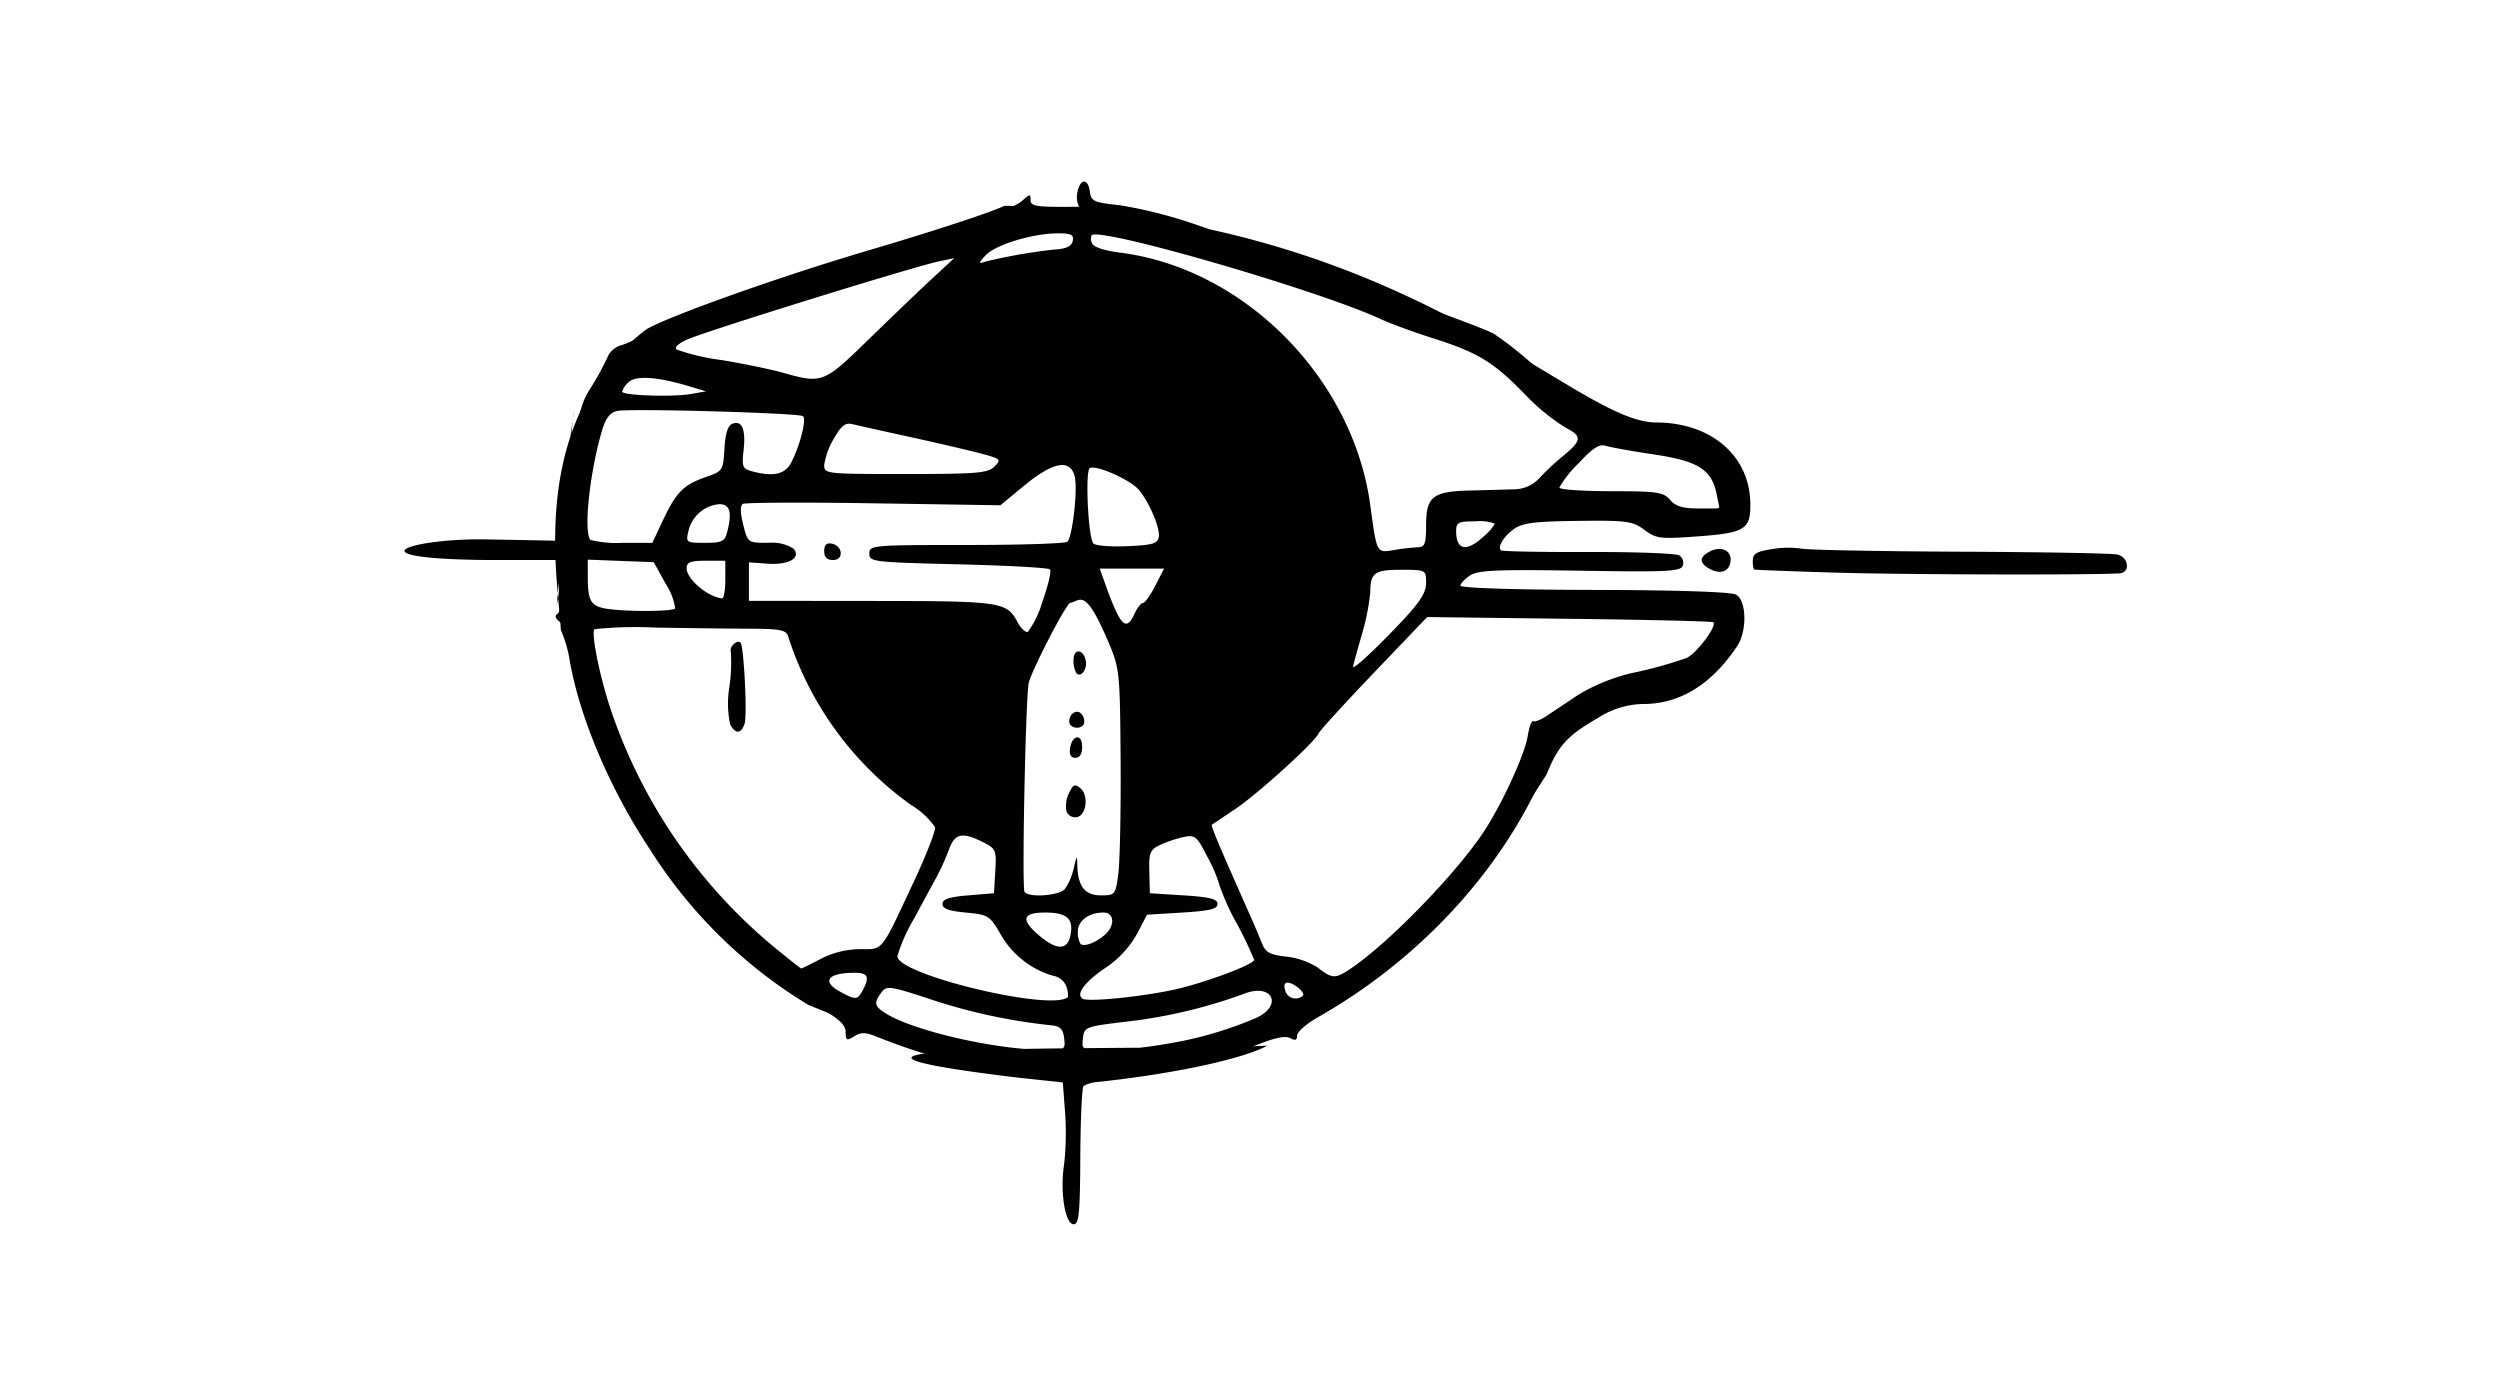 <svg id="Layer_1" data-name="Layer 1" xmlns="http://www.w3.org/2000/svg" width="300" height="168"><defs><style>.cls-1{fill:#010101}</style></defs><path d="M205.052 68.203c-1.172-.696-1.14-1.352.094-2.008 1.39-.75 2.702-.124 2.516 1.196-.18 1.25-1.29 1.586-2.61.811Zm15.352.516c-5.39-.156-9.86-.328-9.93-.384a2.723 2.723 0 0 1-.132-1.1c0-.79.484-1.07 2.312-1.344a11.651 11.651 0 0 1 3.484-.062c.64.164 9.18.328 18.968.374 9.79.04 18.322.196 18.962.336 1.39.312 1.602 2.188.258 2.266-3.384.21-25.844.156-33.922-.086Zm-98.47-38.11c1.664-.304 3.836-.608 4.822-.68 1.242-.094 1.858-.414 1.976-1.03.14-.734-.204-.906-1.804-.898-2.994.006-7.446 1.358-8.642 2.624-.828.868-.874 1.054-.218.828.468-.156 2.21-.538 3.866-.844ZM104.2 40.765c2.696-2.624 6.11-5.906 7.602-7.28l2.704-2.508-1.744.366c-3 .618-27.342 8.164-30.202 9.36-1.062.446-1.656.968-1.398 1.226a25.248 25.248 0 0 0 5.358 1.266c2.696.446 6.064 1.14 7.486 1.548 4.664 1.312 4.85 1.234 10.194-3.978ZM82.912 47.28l1.804-.32-2.11-.632c-3.734-1.127-6.35-1.29-7.186-.455a2.672 2.672 0 0 0-.766 1.119c.008.468 6.008.678 8.258.288Zm46.406-24.352c.366-1.554 1.274-1.5 1.468.086.148 1.142.47 1.282 3.618 1.618a55.751 55.751 0 0 1 9.382 2.414c3.266 1.124 8.258 2.836 11.094 3.804 8.882.82-27.726.734-25.562-7.922Zm-9.992 33.064c.844-.844.772-.922-1.384-1.508-1.25-.344-5.054-1.236-8.46-1.984a695.741 695.741 0 0 1-7.242-1.61c-.812-.196-1.312.218-2.196 1.78a8.87 8.87 0 0 0-1.14 3.126c0 1.07.164 1.086 9.766 1.086 8.57 0 9.874-.11 10.656-.89Zm86.68 3.342c-.594-2.984-2.188-4-7.5-4.796-2.626-.39-5.236-.86-5.798-1.038-.788-.252-1.578.256-3.304 2.116a13.057 13.057 0 0 0-2.282 2.89c0 .242 2.79.438 6.196.438 5.562 0 6.288.11 7.086 1.032.656.772 1.516 1.038 3.406 1.038h2.532ZM87.224 63.977c.664-2.454.398-3.476-.906-3.476a4.172 4.172 0 0 0-3.704 3.218c-.328 1.39-.28 1.422 1.984 1.422 1.97 0 2.368-.18 2.626-1.164Zm-7.626-1.634c1.572-3.312 2.446-4.178 5.15-5.116 1.976-.68 2.03-.766 2.186-3.384.11-1.842.408-2.78.954-2.992 1.156-.444 1.626.656 1.344 3.172-.226 1.97-.126 2.226.968 2.524 2.626.702 4.008.39 4.766-1.078 1.054-2.054 1.852-5.242 1.382-5.532-.632-.39-20.984-.952-22.32-.616-.874.218-1.374.906-1.836 2.514-1.468 5.094-2.186 12.094-1.32 12.962a13.167 13.167 0 0 0 3.876.344h3.53Zm98.422 2.048a6.226 6.226 0 0 0 1.368-1.548 5.052 5.052 0 0 0-2.32-.28c-2.094 0-2.328.116-2.328 1.202 0 2.266 1.25 2.508 3.28.626Zm-38.968.07c.204-1.046-1.148-4.234-2.422-5.712-1.054-1.218-5.14-3.006-5.86-2.57-.554.352-.21 8.008.408 9.008.178.282 1.952.446 4.006.36 3.086-.126 3.72-.304 3.868-1.086Zm31.18 1.204c.734-.008.898-.478.898-2.556 0-3.53.758-4.14 5.328-4.25 2.04-.046 4.462-.116 5.39-.148a4.115 4.115 0 0 0 2.914-1.376 27.834 27.834 0 0 1 2.438-2.312c2.688-2.18 2.758-2.624.61-3.742a25.226 25.226 0 0 1-4.812-3.952c-3.728-3.844-5.618-5.008-10.86-6.68-2.398-.758-5.29-1.814-6.422-2.344-7.398-3.446-33.71-11.078-34.718-10.078a1.164 1.164 0 0 0 .046.968c.172.446 1.446.876 3.29 1.11 14.922 1.852 28.008 15.016 30.094 30.288.82 5.938.718 5.766 2.976 5.392a24.34 24.34 0 0 1 2.828-.32ZM87.036 69.57v-2.282h-2.32c-1.868 0-2.32.18-2.32.898 0 1.306 2.508 3.438 4.25 3.618.218.024.39-.984.39-2.234ZM81.028 73a7.423 7.423 0 0 0-1.164-2.97l-1.414-2.57-3.96-.148-3.962-.156.008 2.218c.008 2.68.376 3.328 2.056 3.64 2.21.406 8.178.4 8.436-.014Zm-14.218-.47a7.597 7.597 0 0 0 .188-2.968l-.188-2.36h-8.39c-16.954-.18-8.758-2.632-.016-2.476l8.258.156.406-3.094c.218-1.704.726-5.18 1.124-7.726.4-2.548.68-4.672.626-4.728Zm69.336 1.118c.32-.704.774-1.29 1.008-1.29s.898-.922 1.476-2.062l1.054-2.062h-7.718l.696 1.936c1.788 4.994 2.476 5.68 3.484 3.478Zm-37.242-7.516c0-.734.274-1.016.898-.898 1.344.258 1.492 1.968.172 1.968-.742 0-1.07-.329-1.07-1.07Zm26.194 6.032c.688-1.922 1.086-3.65.9-3.836-.196-.196-5.15-.47-11.016-.61-10.234-.25-10.664-.298-10.664-1.29 0-1 .344-1.03 11.696-1.03 6.428 0 11.866-.172 12.078-.392.592-.586 1.226-6.054.898-7.702-.462-2.274-2.532-1.954-6.048.938l-2.898 2.39-15.202-.234c-8.36-.134-15.422-.094-15.704.07-.32.202-.304 1.086.046 2.492.556 2.18.556 2.18 3.008 2.18a4.841 4.841 0 0 1 3.04.702c.93 1.118-.586 1.986-3.14 1.798l-2.22-.156V72.1l14.704.016c15.632.008 16.218.094 17.53 2.54.392.734.946 1.264 1.236 1.172a11.552 11.552 0 0 0 1.756-3.664Zm42.806 2.734c2.5-2.634 3.226-3.75 3.226-4.954 0-1.554-.008-1.562-2.968-1.57-3.228 0-3.72.352-3.728 2.704a27.926 27.926 0 0 1-1.038 5.156c-.57 1.984-1.032 3.68-1.032 3.772 0 .392 2.548-1.952 5.54-5.108Zm-38.726 5.898a2.958 2.958 0 0 1-.352-1.602c0-1.422 1.188-1.344 1.468.102.196 1.016-.57 2.046-1.116 1.5Zm-.868 5.782c0-1.056 1.07-1.578 1.57-.766a1.242 1.242 0 0 1 .172 1.102c-.438.702-1.742.452-1.742-.336Zm.094 3.234c.242-1.648 1.452-1.828 1.452-.212 0 .868-.28 1.336-.812 1.336-.53 0-.75-.374-.64-1.124Zm-.422 7.578a3.384 3.384 0 0 1 .274-2.156c.5-1.102.726-1.204 1.382-.656 1.04.858.742 3.264-.43 3.484a1.144 1.144 0 0 1-1.226-.672Zm-.188 9.28a7.31 7.31 0 0 0 1.048-2.452c.39-1.656.398-1.656.444-.218.094 2.42.93 3.444 2.844 3.444 1.68 0 1.734-.062 2.07-2.616.188-1.438.314-7.54.274-13.564-.078-10.68-.118-11.038-1.476-14.25-2.814-6.586-3.298-4.936-4.578-4.656-.438 0-4.486 7.798-4.962 9.548-.374 1.39-.852 24.562-.516 25.108.462.742 4.172.478 4.852-.344Zm4.774 5.516c1.266-1.086 1.172-2.68-.164-2.68-1.726 0-3.062.986-3.062 2.258a2.832 2.832 0 0 0 .312 1.492c.406.408 1.788-.1 2.914-1.07Zm-4.11.032c.384-1.984-.43-2.712-3.046-2.712-2.75 0-2.962.868-.672 2.79 2.094 1.766 3.374 1.734 3.718-.078ZM87.622 86.937a12.05 12.05 0 0 1-.094-4.516 20.569 20.569 0 0 0 .172-4.202c-.218-.594.758-1.508 1.164-1.102.398.398.82 8.672.492 9.704-.406 1.258-1.1 1.303-1.734.116Zm10.876 28.126a10.482 10.482 0 0 1 4.694-1.164c2.852-.008 2.438.516 6.524-8.228 1.454-3.1 2.57-5.984 2.492-6.414a9.514 9.514 0 0 0-2.906-2.678 39.712 39.712 0 0 1-14.726-20.22c-.234-.758-.954-.898-4.556-.914-2.35-.008-7.444-.07-11.32-.132a47.774 47.774 0 0 0-7.358.188c-.414.42.514 5.186 1.812 9.242a63.334 63.334 0 0 0 19.53 28.734c1.83 1.508 3.392 2.742 3.462 2.742.078 0 1.14-.524 2.352-1.156Zm63.452 1.258c4.75-3.134 13.414-12.126 16.5-17.134 2.164-3.5 4.54-8.796 4.868-10.82.18-1.132.484-1.952.68-1.836.202.126.944-.172 1.656-.657.718-.475 2.406-1.61 3.766-2.515a22.455 22.455 0 0 1 7.062-2.734 51.173 51.173 0 0 0 5.898-1.664c1.212-.554 3.68-3.828 3.218-4.29-.116-.116-7.89-.304-17.272-.414l-17.07-.21-6.384 6.68c-3.508 3.672-6.5 6.944-6.64 7.28-.446 1.056-7.376 7.336-10.062 9.117-1.414.947-2.642 1.767-2.728 1.829-.164.126.556 1.843 4.478 10.688.538 1.202 1.21 2.796 1.508 3.538.436 1.117.944 1.392 2.952 1.617a8.843 8.843 0 0 1 3.782 1.337c1.694 1.312 2.054 1.336 3.788.188Zm-5.608 3.164c.186-.188-.142-.672-.728-1.086-1.194-.836-1.788-.556-1.328.632a1.29 1.29 0 0 0 2.056.454Zm-52.814-.656c.86-1.602.634-2.094-.968-2.094-3.242 0-4.024 1.03-1.718 2.28 1.85 1.008 2.054.992 2.686-.186Zm38.196-.266c3.796-.97 8.774-2.884 8.774-3.384a43.369 43.369 0 0 0-2.064-4.32 28.55 28.55 0 0 1-2.07-4.554 16.791 16.791 0 0 0-1.414-3.36c-1.312-2.594-1.53-2.78-2.89-2.508a14.618 14.618 0 0 0-2.844.954c-1.218.586-1.352.922-1.296 3.226l.062 2.57 4.062.258c3.156.204 4.062.43 4.062 1.032s-.928.828-4.234 1.03l-4.226.258-1.218 2.32a11.796 11.796 0 0 1-3.758 4.048c-2.508 1.688-3.602 3.163-2.758 3.71.702.462 8.194-.358 11.812-1.28Zm-13.562 1.07a3.5 3.5 0 0 0-.172-1.196 2.094 2.094 0 0 0-1.656-1.352 10.655 10.655 0 0 1-6.274-5c-1.298-2.218-1.476-2.328-4.164-2.578-2.032-.186-2.804-.468-2.804-1.03 0-.57.804-.844 3.092-1.032l3.094-.258.156-2.656c.15-2.538.08-2.696-1.5-3.484-2.46-1.226-3.35-1.046-4.038.852a29.026 29.026 0 0 1-1.446 3.226c-.46.852-1.718 3.172-2.788 5.156a20.16 20.16 0 0 0-1.978 4.462c-.03 2.226 18.672 6.694 20.478 4.89Zm11.758 5.64a45.881 45.881 0 0 0 10.702-3.07c3.414-1.484 2.102-4.32-1.366-2.938a60.957 60.957 0 0 1-13.978 3.32c-5.062.602-5.164.642-5.328 2.024-.156 1.392-.124 1.406 2.836 1.406a50.279 50.279 0 0 0 7.134-.742Zm-12.22-.672c-.124-1.086-.468-1.452-1.452-1.554a68.443 68.443 0 0 1-14.422-3.078c-5.094-1.68-5.43-1.726-6.064-.86-.92 1.258-.85 1.61.494 2.476 3.148 2.024 12.71 4.274 18.608 4.384 2.978.046 3 .038 2.836-1.368Zm24.376.884c-3.04 1.624-11.228 3.374-20.282 4.344a4.078 4.078 0 0 0-1.766.492c-.194.186-.366 4-.39 8.468-.032 6.79-.164 8.126-.796 8.126-1.032 0-1.658-3.876-1.15-7.196a34.739 34.739 0 0 0 .118-6.218l-.274-3.61-5.414-.578c-36.352-4.392 15.11-3.196 29.954-3.828Zm-55.11-4.914a58.035 58.035 0 0 1-18.906-18.54c-4.75-7.14-8.352-15.53-9.64-22.446a15.663 15.663 0 0 0-1.118-3.992c-.304-6.03-4.094-24.914 10.086-35.944 1.688-1.29 15.938-6.392 26.672-9.556 7.788-2.288 15.25-4.742 16.454-5.398 48.038.89 68.194 25.946 78.17 26 6.578 0 11.22 3.922 11.352 9.594.07 3.226-.57 3.648-6.218 4.07-4.618.344-5.048.29-6.5-.78-1.422-1.048-2.078-1.142-7.984-1.072-5.196.064-6.664.25-7.65.97-1.242.906-2 2.132-1.57 2.562.134.132 4.836.218 10.462.204 5.624-.024 10.546.164 10.944.406a1.083 1.083 0 0 1 .414 1.242c-.264.688-1.882.766-12.328.594-9.936-.156-12.226-.064-13.186.562-.642.422-1.164.976-1.164 1.234 0 .282 6.586.492 16.038.508 9.93.024 16.414.234 17.024.562 1.274.68 1.36 4.36.14 6.188-3.016 4.516-6.734 6.852-11.016 6.938a10.263 10.263 0 0 0-5.686 1.68c-3.65 2.086-4.822 3.366-6.15 6.758-9.476 14.562-30.678 51.686-88.64 27.656Z" class="cls-1"/><path d="M187.256 67.367a4.159 4.159 0 0 1 1.804 0c.5.126.094.234-.906.234-.992 0-1.398-.108-.898-.234Zm18.156.304a.962.962 0 0 1 1.272-1.272c.822.508.688 1.836-.178 1.836a1.4 1.4 0 0 1-1.094-.564Zm-7.712.072c-2.382-.408-1.438-1.164 1.032-.822.852.118 1.734.228 1.968.244.228.022.274.272.094.554-.172.282-.476.484-.672.446-.194-.04-1.288-.236-2.422-.422Zm23.234.608c-8.89-.132-11.35-.554-9.592-1.64.406-.25 5.164-.368 10.57-.266 5.414.11 14.718.22 20.686.242 10.118.048 12.938.376 11.922 1.392-.414.414-16.03.538-33.586.272Zm-69.172-25.43a1.427 1.427 0 0 0-1.1-.484c-.656 0-.688.148-.172.774.664.796 1.788.546 1.272-.29Zm2.344 3.158c0-.61-1.008-1.258-1.374-.892-.368.376.282 1.384.89 1.384a.489.489 0 0 0 .484-.492Zm3.368 5.17c-.188-.592-.672-1.07-1.078-1.07-.968 0-.938.478.118 1.642 1.022 1.132 1.42.898.96-.572Zm-18.86 3.822c-.352-.438-.758-.688-.882-.556-.36.36.366 1.336.992 1.336.344 0 .304-.296-.11-.78Zm20.126.398c-.008-1.204-.868-2.516-1.336-2.048-.212.204-.062.946.312 1.658.82 1.522 1.04 1.608 1.024.39Zm-39.008.86c.75-.594 1.25-1.258 1.116-1.478a11.716 11.716 0 0 0-3.484-1.062c-1.78-.368-6.124-1.32-9.648-2.118-3.524-.796-6.602-1.328-6.844-1.178a9.173 9.173 0 0 0-1.46 2.28c-1.04 2.04-1.298 3.664-.68 4.282.188.188 4.688.344 9.992.344 8.984 0 9.734-.07 11.008-1.07ZM87.974 70.133c.218-2.696-.554-3.446-3.578-3.446-2.328 0-2.516.094-2.516 1.274 0 1.93 3.14 4.524 5.156 4.242.5-.07.828-.804.938-2.07Zm37.788 1.96c.962-2.718 1.204-4 .798-4.258a96.172 96.172 0 0 0-11.148-.632c-6.672-.164-10.524-.446-10.446-.774.086-.328 4.304-.514 11.352-.514 7.93 0 11.546-.188 12.328-.634.898-.524 1.218-.5 1.734.126.656.788 6.75 1.108 8.462.452 1.1-.422 1.03-2.406-.164-4.742a10.364 10.364 0 0 0-9.54-5.782c-2.976 0-4.218.5-6.976 2.806l-2.266 1.89-17.07-.116c-18.462-.118-18.766-.08-20.172 2.632-1.384 2.68-1.102 3.11 2.078 3.11 2.038 0 2.938-.22 3.148-.758.25-.672.376-.672 1.048 0a5.12 5.12 0 0 0 3.046.758c1.258 0 2.288.234 2.288.514 0 .282-1.022.516-2.264.516-2.704 0-3.314.634-3.228 3.352l.072 2.062 15.218.266c8.374.14 15.618.454 16.102.688a6.068 6.068 0 0 1 1.812 2.414c.796 1.718 1.016 1.882 1.672 1.25a19.72 19.72 0 0 0 2.116-4.626Zm-6.226 11.844c0-.742-.218-1.18-.516-1a1.748 1.748 0 0 0-.514 1.32c0 .556.234 1 .514 1 .29 0 .516-.592.516-1.32Zm-.094 12.806a1.598 1.598 0 0 0-1.328-1.072c-1.266-.178-1.5.392-.538 1.352.93.922 2.062.75 1.866-.28Zm9.072-.43a5.065 5.065 0 0 0 .32-1.164c.008-.462 1.008 1.094 1.014 1.594.008.21-.366.381-.82.381-.546 0-.718-.281-.514-.811Zm-.658 12.726c-.842-.532-.328-1.594.774-1.594a4.93 4.93 0 0 1 1.844.57c.86.462.93.664.36 1.024a2.774 2.774 0 0 1-2.978 0Zm3.892 4.118c1.796-1.094 2.648-2.922 1.78-3.798-.406-.398-.312-.836.336-1.546.806-.892.898-2.414.898-14.742V79.329l-1.42-3.314c-1.61-3.766-1.572-4.608.092-1.796l1.118 1.906 1.774-1.718c1.788-1.736 3.992-5.524 3.586-6.18-.314-.508-6.008-1.04-7.36-.688-1.016.266-1.102.524-.796 2.422.32 2.024.288 2.085-.564 1.234-1.43-1.43-2.218-1.078-4.094 1.851-3.968 6.21-4.07 6.633-4.514 19.697-.454 13.46-.336 14.96 1.258 15.492l1.116.374-1.164.226c-1.71.336-1.438 1.867.664 3.72a5.825 5.825 0 0 0 7.29.602Zm-43.914-60.36a.59.59 0 0 1 .226-.805c.288-.18.524.03.524.477 0 .905-.314 1.038-.75.328Zm80.718 22.405a6.062 6.062 0 0 1 1.468-1.288c.142 0-.288.578-.952 1.288a6.195 6.195 0 0 1-1.47 1.29c-.14 0 .29-.585.954-1.29Zm-26.828 33.274c0-.282.696-.516 1.546-.516.852 0 1.548.234 1.548.516 0 .28-.696.516-1.548.516-.85 0-1.546-.235-1.546-.515Zm-33.508 1.78a1.72 1.72 0 0 1 .406-1.03 21.485 21.485 0 0 0 1.602-3.438c1.282-3.242 2.61-4.852 2.61-3.164 0 .845-.892 2.46-3.97 7.226-.336.525-.624.705-.648.407Zm41.078.97a1.367 1.367 0 0 1-.344-.876c0-.32.234-.287.61.078.336.336.484.728.344.876a.443.443 0 0 1-.61-.077Zm-10.258 8.296c4.43-.906 10.696-2.976 11.782-3.881 1.124-.93 5.696-.267 7.53 1.093 1.532 1.132 1.65 1.148 3.188.312 2.234-1.204 8.922-7.204 12.11-10.86a53.295 53.295 0 0 0 8.844-13.882c2.218-4.704 2.788-5.484 5.438-7.446a27.915 27.915 0 0 1 11.578-4.468 8.241 8.241 0 0 0 6.03-4.148c.478-.994.742-1.922.602-2.064-.148-.148-7.532-.28-16.414-.304-9.476-.032-16.61-.258-17.274-.562-.93-.422-1.116-.93-1.094-2.922l.032-2.414-2.32-.29c-2.406-.296-2.032-.836.774-1.108 1.5-.142 1.554-.244 1.702-3.072.086-1.734.454-3.172.884-3.53.444-.368 2.882-.648 6.148-.704 5.382-.094 5.43-.102 7.054-1.766 1.688-1.726 2.86-1.898 1.32-.194-1.75 1.93-1.156 2.148 5.642 2.148 5.71 0 6.656.124 7.804 1.04 1.914 1.5 6.336 1.242 6.336-.376a7.533 7.533 0 0 0-3.298-5.156c-1.414-.734-8.82-1.798-12.054-1.734-.64.014-1.156-.196-1.156-.478 0-.272-.954-1.1-2.11-1.836a46.542 46.542 0 0 1-5.46-4.522 32.591 32.591 0 0 0-5.094-4.094c-3.046-1.578-31.054-11.352-37.898-13.22-4.884-1.336-12.648-1.836-16.47-1.062-3.264.672-5.976 2.142-6.812 3.704-.516.96-.452 1.022.648.688a39.74 39.74 0 0 1 20.306-1.118c14.358 3.438 25.39 16.288 26.874 31.312.298 2.984.548 3.742 1.32 3.946 1.156.304 1.282 1.164.172 1.164-.89 0-1.788 1.992-1.788 3.96a32.468 32.468 0 0 1-1.242 5.508c-.688 2.314-1.376 4.783-1.532 5.492-.492 2.188-8.438 10.688-13.078 13.978a46.423 46.423 0 0 1-4.586 3.046c-.164 0-1.578.376-3.14.828l-2.844.828.188 3.766c.178 3.554.092 3.93-1.618 6.758a9.83 9.83 0 0 1-4.258 4.242c-2.218 1.14-2.656 1.196-4.82.648-3.376-.852-4.734-1.898-6.508-5.03-1.508-2.672-1.618-2.75-3.82-2.75-1.25 0-2.274-.236-2.274-.516 0-.282 1.134-.516 2.524-.516 2.836 0 3-.204 2.906-3.626-.086-2.968-.29-3.264-2.82-4.1-1.898-.626-2.196-.602-3.212.288-1.008.884-1.086.898-.788.086.538-1.476-.062-2.25-3.5-4.467a37.276 37.276 0 0 1-12.97-16.204c-1.968-5.14-1.976-5.148-5.336-4.858-3.108.264-9.422-.564-9.038-1.188.132-.212-.57-1.734-1.562-3.376a20.552 20.552 0 0 1-1.806-3.414c0-.226-.796-.414-1.772-.414a3.233 3.233 0 0 1-2.094-.516c-.188-.304.382-.522 1.39-.522 2.234-.008 2.718-.392 3.476-2.704a9.28 9.28 0 0 1 10.586-5.96c3.852.82 4.556.414 5.93-3.47.688-1.968 1.008-3.594.742-3.85A8.974 8.974 0 0 0 93.74 49a11.559 11.559 0 0 1-4.642-1.322 7.463 7.463 0 0 0-2.686-1.108c-1.024-.008-2.212-1.852-1.484-2.298.546-.336 6.514.476 9.592 1.306 4.29 1.156 4.766 1.156 5.758-.064a44.59 44.59 0 0 1 7.142-7.366c4.96-4.119 8.656-7.594 8.374-7.884-.296-.296-4.984 1.015-17.406 4.86-12.742 3.938-15.79 4.992-17.32 6l-1.39.906 1.484 1.218a5.556 5.556 0 0 0 2.234 1.236c.492.016.578.194.242.522-.328.328-1.618.328-3.718-.014-2-.322-3.564-.336-4.118-.04-2.492 1.344-5.788 11.398-5.788 17.672 0 2.156.17 2.61 1.14 2.968l1.14.422-1.202.65c-1.118.592-1.188.866-.876 3.522a10.502 10.502 0 0 0 .868 3.516c.358.43.35.742-.032.976-.688.422-.344 2.634 1.336 8.672a60.984 60.984 0 0 0 7.954 17.142c3.062 4.538 9.78 11.78 13.406 14.436l2.39 1.758 2.546-1.304a7.438 7.438 0 0 1 4.758-1.07c1.508.156 2.454-.008 2.962-.516.656-.656.75-.578.75.594 0 1.102.422 1.524 2.266 2.312a67.957 67.957 0 0 0 11.406 3.274c4.188.57 14.508.312 18.21-.454Zm.79 6.197c5.242-.899 13.202-3.627 13.602-4.665a1.35 1.35 0 0 1 1.21-.712c1.446 0 2.562-.562 2.562-1.28 0-1-2.788-1.992-3.938-1.398a22.155 22.155 0 0 1-3.28 1.1 780.646 780.646 0 0 0-6.712 1.82c-11.21 3.08-20.96 2.688-32.226-1.296-3.64-1.288-4.82-1.508-5.546-1.062-.766.484-.922.406-.922-.478 0-1.374-1.086-1.742-3.478-1.178-2.414.57-2.484 1.594-.194 2.922 1.398.82 1.922.906 2.702.414.828-.516.97-.454.97.452 0 1.086 1.71 2.024 7.07 3.876 6.438 2.227 19.718 2.93 28.18 1.485Zm-18.478 3.123a73.51 73.51 0 0 1-16.14-4.436c-1.344-.548-1.89-.556-2.702-.048-.908.562-1.024.5-1.032-.53-.016-.9-.836-1.626-3.602-3.18a63.914 63.914 0 0 1-13.218-10.626c-7.524-8.303-13.562-19.89-15.634-30-.6-2.922-1.312-5.008-1.836-5.39-.538-.398-.648-.741-.296-.962.782-.484.696-6.312-.102-6.812-.352-.217-4.234-.352-8.624-.288-13.43.008-8.524-1.414.054-1.094 9.946.382 8.828 1.132 9.726-6.524.314-2.696.79-5.836 1.048-6.968 1.39-6.11 1.28-3.54 4.102-9.515a2.78 2.78 0 0 1 1.64-1.095 15.248 15.248 0 0 0 3.36-1.718c2.062-1.368 20.71-7.75 31.132-10.656 7.078-1.978 12.344-3.908 13.508-4.962.86-.782.938-.782.938-.016 0 .712.702.828 4.772.798a50.77 50.77 0 0 1 7.868.538c3.952.742 39.476 12.89 42.93 14.68a42.074 42.074 0 0 1 5.734 4.672 49.813 49.813 0 0 0 5.11 4.36c1.64.882 5.242 1.694 9.32 2.108 5.828.594 9.406 3.594 10.172 8.548.522 3.344-.274 3.93-5.742 4.202-4.18.204-4.736.126-5.594-.828-.876-.968-1.548-1.053-8.226-1.046-4 0-7.618.218-8.032.484a1.137 1.137 0 0 1-1.376-.038 7.367 7.367 0 0 0-3.374-.352l-2.75.156.062 1.952c.078 2.5.336 2.713 2.298 1.9 1.038-.43 1.726-.486 1.944-.15a4.901 4.901 0 0 0 1.376 1.094c.93.532.874.586-.626.602-2.812.024-5.624 1.939-4.508 3.054.172.172 7.664.392 16.656.478 14.078.132 16.422.272 16.954.968 1.468 1.906-1.062 6.968-4.804 9.602a11.706 11.706 0 0 1-5.844 1.938c-3.93.492-8.024 2.382-10.188 4.71a26.02 26.02 0 0 0-2.874 5.063c-5.266 11.54-14.93 21.836-26.822 28.578-1.35.766-2.452 1.742-2.452 2.164 0 .564-.226.65-.82.322-.564-.314-1.82-.064-3.876.764a63.775 63.775 0 0 1-15.406 3.774c-5.43.626-7.64.578-14.204-.274Zm6.83 15.102c-.314-2.11.07-3.374.71-2.366.578.914.578 4.046 0 4.046-.258 0-.57-.757-.71-1.68Z" class="cls-1"/><path d="M205.7 67.203a.516.516 0 1 1 .516.516.516.516 0 0 1-.516-.516Zm39.47.516c-.204-.328 1.28-.516 4.092-.516 2.602 0 4.416.212 4.416.516s-1.712.516-4.094.516c-2.258 0-4.242-.234-4.414-.516Zm-33.274.086a.757.757 0 0 1-.524-.64c0-.532 22.204-.642 28.75-.142 2.336.172 4.126.508 3.984.742-.242.392-31.046.43-32.21.04ZM111.06 104.71c.196-.508.484-.79.64-.632.156.156 0 .578-.352.922-.506.506-.57.451-.288-.29Zm24.734-66.406a6.207 6.207 0 0 1 2.094-1.266c2.242-.938 2.296-1.718.094-1.398-2.04.296-4 1.508-4 2.468 0 .828 1.336.97 1.812.196Zm-20.898 2.586c0-.282-.352-.517-.774-.517s-.774.235-.774.517c0 .28.352.516.774.516s.774-.236.774-.516Zm27.344 1.03a.532.532 0 0 0-.548-.514c-.296 0-.398.234-.226.514.172.282.422.516.548.516.124 0 .226-.234.226-.516Zm-10.32-.116c0-.234-.446-.196-.992.102-1.344.718-1.33.718-2.946-.774-.774-.718-1.734-1.188-2.134-1.032a4.72 4.72 0 0 1-1.374.274c-.422 0-.578.454-.422 1.258.21 1.094.398 1.196 1.492.782a2.822 2.822 0 0 1 2.398.108c.626.328 1.492.766 1.914.984.742.376 2.064-.71 2.064-1.702Zm-24.766 1.922c.53-.634.492-.774-.188-.774a.819.819 0 0 0-.844.774c0 .43.094.774.196.774a2.623 2.623 0 0 0 .836-.774Zm33.242 2.008c1.032-.4 1.07-2.266.038-2.266-.428 0-.772.218-.772.476a4.739 4.739 0 0 1-.314 1.29c-.342.89-.178.976 1.048.5Zm4.946.828c.436-.828.382-1.11-.274-1.36a1.22 1.22 0 0 0-1.626 1.586c.43 1.11 1.236 1.016 1.9-.226Zm-17.032 3.016c0-.244-.352-.43-.774-.43-.43 0-.774.186-.774.43 0 .234.344.428.774.428.422 0 .774-.194.774-.428Zm-2.796-.142c.85-.852.968-1.836.218-1.836a.516.516 0 0 0-.516.516c0 .282-.696.516-1.546.516-1.486 0-1.946.46-1.204 1.202.594.594 2.274.376 3.048-.398Zm21.272.258c.134-.39-.062-.578-.452-.452a1.622 1.622 0 0 0-.9.906c-.132.382.064.578.446.444a1.566 1.566 0 0 0 .906-.898Zm-2.844.266c.196-.898-2.702-1.484-3.608-.734-.742.616-.672.726.664 1.022 1.874.416 2.812.322 2.944-.288Zm-8.148-.296c.476-.93 1.204-1.548 1.812-1.548 1.266 0 1.344-.946.118-1.406a3.924 3.924 0 0 1-1.468-1.094c-.86-1.148-1.892-.274-1.204 1.016.718 1.344-.07 2.32-2.266 2.812l-1.64.368 1.804.656c.992.366 1.86.68 1.922.702a6.798 6.798 0 0 0 .922-1.506ZM148.95 57.1c0-.452-.688-1.078-1.522-1.398a2.967 2.967 0 0 1-1.814-1.758c-.164-.656-.64-1.188-1.062-1.188-1.476 0-.906 1.212 1.812 3.892 1.47 1.452 2.586 1.64 2.586.452Zm-29.022-.608c1.812-1.18 1.39-2.032-1.29-2.626-1.352-.296-5.524-1.25-9.274-2.118-3.75-.866-7.296-1.57-7.89-1.57-.79 0-1.406.712-2.328 2.704-2.148 4.61-2.336 4.468 6.078 4.632 9.406.18 13.25-.086 14.704-1.022Zm35.21 2.148c0-1.14-1.562-4.336-2.124-4.336-.672 0-.556 1.344.288 3.366.782 1.86 1.836 2.414 1.836.97Zm-10.898-.032a3.498 3.498 0 0 1-.712-1.898c0-.766-.492-1.172-1.804-1.508a7.278 7.278 0 0 1-2.296-.938c-.642-.624-2.86-.616-2.86.016 0 1.008 3.374 3.086 4.53 2.782 1.228-.32 1.572.522.5 1.202-.428.266-.132.516.9.742 2.422.524 2.492.508 1.742-.398Zm16.274-.078c-.508-2.282-2.852-8.328-3.344-8.632a6.481 6.481 0 0 1-1.242-1.938c-1.36-2.852-7.368-8.618-8.986-8.618a1.39 1.39 0 0 1-.936-.734 7.975 7.975 0 0 0-4.15-2.36c-1.492-.006-.476 1.36 1.672 2.244 2.462 1.008 2.9 1.702 1.422 2.25-1.078.398-1.71 1.234-1.358 1.804.366.586 3.17.508 3.546-.11.524-.844 1.118-.594 2.07.852.868 1.328.86 1.398-.21 2.212-.992.748-1.032.936-.368 1.85.516.696.586 1.212.226 1.642a1.02 1.02 0 0 0 .892 1.702.76.76 0 0 1 .75.774c0 .984.718.992 1.522.024.508-.61.384-1-.672-2.056-1.492-1.492-1.28-1.796 1.094-1.608 2.056.164 2.164.264 2.406 2.21a8.795 8.795 0 0 0 .728 2.524 10.297 10.297 0 0 1 .836 2.406 7.877 7.877 0 0 0 1.836 3.046 6.677 6.677 0 0 1 1.53 2.07c0 .258.236.33.524.15.282-.172.376-.946.212-1.704Zm-16.212 2.742a.758.758 0 0 0-.742-.772c-.86 0-1.446.734-.962 1.21.618.618 1.704.336 1.704-.438Zm14.446-.28c0-.274-.462-.492-1.032-.492a.913.913 0 0 0-1.032 1.046c0 .89.158.968 1.032.5.57-.304 1.032-.782 1.032-1.054Zm-3.61 1.342c0-.124-.234-.374-.516-.546-.28-.18-.516-.078-.516.226a.54.54 0 0 0 .516.548c.282 0 .516-.102.516-.228Zm2.578 2.806c0-.282-.102-.517-.226-.517-.126 0-.368.235-.548.517-.172.28-.07.516.228.516a.533.533 0 0 0 .546-.516Zm-5.156-.258c0-1.454-.602-1.664-1.532-.54-.718.868-.304 1.828.79 1.828.444 0 .742-.506.742-1.288Zm-7.29.82c.822-.516.344-1.594-.71-1.594a1.06 1.06 0 0 0-1.032 1.548c.392.624.814.64 1.742.046Zm16.056 4.336c0-.422-.228-.774-.516-.774-.282 0-.516.352-.516.774 0 .43.234.774.516.774.288 0 .516-.344.516-.774ZM144.528 70c.884-.884.65-1.766-.46-1.766-.648 0-1.312 1.062-1.312 2.108 0 .728.866.564 1.772-.342Zm7.516 1.178c0-1.586-.93-2.43-2.688-2.43-1.1 0-1.444.252-1.444 1.032 0 .742.344 1.032 1.234 1.032a1.72 1.72 0 0 1 1.538.772c.454 1.196 1.36.922 1.36-.406Zm-1.874 2.454a.816.816 0 0 0-.478-1.094c-1.014-.39-1.476.078-1.086 1.094.392 1.016 1.172 1.016 1.564 0Zm-3.806-.024c0-.914-1.108-.75-1.43.204-.108.336.164.616.618.616a.822.822 0 0 0 .812-.82Zm-2.39.04c-.164-.422-.5-.774-.742-.774s-.312.352-.148.774c.164.43.5.78.742.78s.312-.35.148-.78Zm16.32.936c0-1.022-.922-.804-1.546.368-.774 1.446-.056 2.5.85 1.258a3.577 3.577 0 0 0 .696-1.626Zm-54.78 1.422c.124-.39-.064-.586-.454-.452a1.612 1.612 0 0 0-.898.906c-.134.382.062.578.444.446a1.632 1.632 0 0 0 .908-.9Zm34.148 1.602c0-.672-.618-1.116-1.11-.812-.538.328-.078 1.242.626 1.242a.464.464 0 0 0 .484-.43Zm-30.438-.39c0-.446-.282-.726-.618-.61-.952.32-1.116 1.43-.202 1.43a.821.821 0 0 0 .82-.82Zm-7.64-.312c-.478-.486-.758-.478-1.258.014-.508.516-.484.744.124 1.118 1.032.64 1.97-.296 1.134-1.132Zm46.328 1.03c0-.836-.15-.984-.57-.562a.985.985 0 0 0-.228 1.132c.532.867.798.672.798-.57Zm5.85 1.868c.666-.25.626-.454-.21-1.29a3.475 3.475 0 0 1-.992-2.022c0-1.266-.218-1.282-1.546-.15-2.252 1.93-.15 4.572 2.748 3.462Zm-34.226-.22c0-.57-.226-1.03-.516-1.03a3.895 3.895 0 0 1-1.616-1.11l-1.11-1.102.36 1.492c.57 2.352 2.882 3.758 2.882 1.75Zm38.586.048a1.545 1.545 0 0 0-1.296-.984c-1.414-.204-2.18 2.046-1.126 3.32.618.733.774.702 1.634-.352a3.158 3.158 0 0 0 .788-1.984Zm-45.546 2.532c.18-.29-.04-.664-.484-.83-1.072-.414-1.024-1.57.092-2.226.5-.288.634-.53.298-.538-.766-.024-3.282 3.148-2.938 3.694.368.594 2.648.516 3.032-.1Zm-4.642 1.03a1.124 1.124 0 0 0-.804-.516.506.506 0 0 0-.492.516c0 .29.368.516.804.516.446 0 .664-.226.492-.516Zm39.508 1.032a.435.435 0 0 0 .47-.392c0-.616-3.008-1.78-3.634-1.398-.788.492 1.048 2.422 1.97 2.07a4.114 4.114 0 0 1 1.194-.28Zm-43.68 1.234c1.228-.468.994-1.118-.734-2.009-1.734-.897-1.788-.835-.944 1.009.672 1.476.578 1.422 1.678 1Zm41.056.312c0-.28-.344-.516-.774-.516-.422 0-.774.236-.774.516 0 .29.352.516.774.516.43 0 .774-.226.774-.516Zm-25.298-.477c.672-1.25.688-2.975.04-3.375-.774-.476-2.086 1.938-1.75 3.22.374 1.414 1.008 1.468 1.71.155Zm-11.398.727c-.968-.93-2.616-1.156-2.882-.39-.258.734 3.116 2.282 3.398 1.562.102-.274-.132-.796-.516-1.172Zm40.048 2.851a1.37 1.37 0 0 0-1.086-.515c-.43 0-.634.226-.462.515a1.424 1.424 0 0 0 1.094.517c.43 0 .632-.234.454-.517Zm-5.024-.765a4.085 4.085 0 0 1-1.422-2.046c0-1.008-.968-1.056-1.344-.07-.422 1.1.672 2.78 1.984 3.03 2.142.414 2.204.336.782-.914Zm9.89.437c1.142-1.453 1.446-3.803.5-3.803-.344 0-.452.492-.266 1.234a1.76 1.76 0 0 1-2.078 2.28.909.909 0 0 0-1.1.744c-.298 1.42 1.71 1.108 2.944-.455Zm-38.016.89c-.092-.858.078-1.116.61-.914.664.258 2.29-1 1.79-1.381-4.204-3.259-4.828-3.463-5.314-1.75l-.32 1.155-1.046-1.242c-1.18-1.406-2.172-.93-1.712.837a3.041 3.041 0 0 0 1.922 1.693c1.422.5 1.508.642.72 1.086-1.212.696-1.15 1.65.086 1.25a1.236 1.236 0 0 1 1.342.258c.634 1.025 2.064.29 1.922-.991Zm34.188 3.048c.172-.282-.164-.515-.75-.515-.578 0-1.062.233-1.062.515 0 .28.336.516.75.516a1.388 1.388 0 0 0 1.062-.515Zm-37.922.57c0-.25-.366-.602-.82-.774-1.258-.484-1.43-.382-.726.462.71.859 1.546 1.023 1.546.313Zm35.376.922a.724.724 0 0 0-.298-.976.714.714 0 0 1-.328-.922c.18-.282-.28-.914-1.022-1.4-1.22-.796-1.422-.804-2.15-.07-.726.726-.672.852.626 1.344a2.918 2.918 0 0 1 1.694 1.57c.298 1.135.93 1.329 1.478.455Zm-32.282 1.07c0-.663-1.468-1.266-1.946-.797-.186.196-.006.572.414.836 1 .626 1.532.618 1.532-.038Zm5.156-.531c0-2.366-.18-3.522-.53-3.313-.314.197-.392 1.078-.18 2.172.32 1.719.266 1.828-.798 1.547-1.664-.428-2.054 1.094-.578 2.281a4.405 4.405 0 0 0 1.634.955c.25 0 .452-1.634.452-3.642ZM109.098 66.32a5.514 5.514 0 0 1 2.064.014c.492.126-.032.228-1.164.22-1.142 0-1.54-.11-.9-.234Zm-21.546.148a.818.818 0 0 1 .82-.812c.906 0 .75 1.108-.21 1.428-.336.11-.61-.164-.61-.616Zm38.782 5.25c1.156-3.672 1.14-3.93-.29-4.29-2.102-.53-1.594-1.086 1.298-1.428 2.842-.336 4.882.32 4.21 1.358a3.544 3.544 0 0 0-.406 1.648c0 .822-.29 1-1.406.868-1.18-.132-1.556.14-2.29 1.68-1.102 2.296-1.828 2.406-1.116.164Zm1.976 36.758c0-.282.352-.516.774-.516.43 0 .772.234.772.516 0 .28-.342.516-.772.516-.422 0-.774-.236-.774-.516Zm3.704 4.844c2.484-1.266 2.6-2.15 2.734-21.462l.108-15.32 1.906-2.11c2.282-2.53 3.68-5.28 3.244-6.406-.204-.538-.986-.836-2.266-.858l-1.946-.04 2.062-.618c2.742-.828 2.9-2.272.664-5.984-1.984-3.288-3.858-4.53-7.82-5.172-3.586-.586-5.452-.078-8.344 2.298l-2.242 1.836-16.944.016c-18.454.014-18.634.046-20.602 2.968-1.586 2.352-1.312 6.406.554 8.274 1.79 1.788 4.392 2.038 21.868 2.092l14.602.04 1.17 1.274c1.93 2.078 2.478 4.78 1.852 9.124-.296 2.086-.5 9.094-.436 15.562.1 10.914.178 11.876 1.14 13.094 2.078 2.634 5.258 3.15 8.696 1.392Zm-5.252 3.272a9.973 9.973 0 0 1-6.078-5.022c-.874-1.782-1-2.766-.764-6.212l.28-4.094-2.266-1.022a11.805 11.805 0 0 0-3.156-1.04c-1.094-.016-8.264-5.398-10.758-8.086a36.097 36.097 0 0 1-7.406-11.688l-1.656-4.226-5.632-.374c-6.392-.422-6.602-.556-9.336-5.954-1.484-2.922-1.532-2.468.726-7.204 1.68-3.53 4.688-4.828 10.196-4.414 2.726.204 3.766.102 4.172-.436a37.61 37.61 0 0 0 2.788-7.15c0-.226-1.086-.57-2.406-.764a22.459 22.459 0 0 1-3.742-.892c-1.258-.5-1.274-.554-.304-.936a13.737 13.737 0 0 1 4.202-.134l3.164.274 4.828-4.844c6.884-6.898 11.234-10.508 11.9-9.844.366.368 1.186.304 2.664-.218a47.136 47.136 0 0 1 6.906-1.406 32.843 32.843 0 0 1 19.218 3.164c10.398 4.984 18.086 15.944 19.632 27.976.306 2.406.556 4.734.556 5.156-.024 1.836-1.22 7.016-2.812 12.094-1.688 5.398-1.774 5.538-6.306 10.446-4.984 5.398-9.64 8.758-14.164 10.218-4.116 1.328-4.21 1.454-4.07 5.64.188 5.484-1.922 8.922-6.696 10.922a12.666 12.666 0 0 1-1.812.672c-.032-.03-.874-.296-1.868-.602Zm13.158 3.024c4.242-.906 9.272-2.594 10.882-3.64 1.516-.992 5.766-.336 7.704 1.194 1.358 1.064 1.5 1.078 2.772.274a67.347 67.347 0 0 0 16.556-16.18 77.808 77.808 0 0 0 4.702-8.546c3.398-7.196 6.806-9.93 14.22-11.414 4.914-.984 7.53-2.353 8.726-4.562 1.828-3.4 2.078-3.344-16.148-3.36-9.016 0-16.664-.172-16.986-.382-.89-.572-.522-12.494.408-13.08.578-.366 8.742-.756 12.562-.6.57.022 3.774.1 7.124.172 5.016.108 6.314.296 7.306 1.086.85.664 2.078.951 4.116.951 3.47 0 3.938-.663 2.484-3.475a7.441 7.441 0 0 0-6.828-4.266c-6.554 0-11.522-2.288-16.78-7.734a22.728 22.728 0 0 0-4.484-3.648c-4.048-2.094-29.556-11.072-38.328-13.486-5.212-1.436-6.18-1.538-12.134-1.358-5.36.172-6.836.39-8.602 1.311a5.334 5.334 0 0 1-2.39.86c-.374-.384-28.672 8.046-33.484 9.968-3.5 1.398-8.922 6.054-10.446 8.968-2.038 3.908-4.14 15.93-2.914 16.696.352.212.36.766.032 1.634a4.896 4.896 0 0 0-.228 2.428c.142.618.478 3.22.736 5.774 1.406 13.93 10.258 29.64 21.922 38.922a18.447 18.447 0 0 0 3.836 2.61 11.212 11.212 0 0 0 2.656-1.102c2.75-1.43 6.766-1.414 8.21.038 1.22 1.212 9.976 4.024 14.562 4.672a71.27 71.27 0 0 0 18.236-.725Zm-1.822 6.61c2.696-.422 6.172-1.134 7.744-1.578 3.374-.962 11.874-4.853 11.874-5.43 0-.219-.57-.775-1.274-1.235-1.46-.962-4.194-.68-8.022.82a64.288 64.288 0 0 1-19.836 3.656c-4.532-.016-12.134-1.562-17.806-3.632a31.852 31.852 0 0 0-5.264-1.58c-.516 0-.938-.234-.938-.514 0-.9-4.484-.602-5.438.35-.82.822-.804.93.282 1.814a7.675 7.675 0 0 0 2.514 1.272 13.479 13.479 0 0 1 3.158 1.5c2.35 1.516 8.992 3.643 14.186 4.549a62.785 62.785 0 0 0 18.82.008Zm-13.398 2.82a63.492 63.492 0 0 1-16.578-3.836 38.997 38.997 0 0 0-5.046-1.774 5.551 5.551 0 0 1-2-.936c-.774-.516-3.414-2.266-5.868-3.892-9.96-6.562-18.938-18.108-23.492-30.21a74.846 74.846 0 0 1-4.008-17.328 233.73 233.73 0 0 0-.28-4.642c-.134-1.492.976-10.234 1.828-14.374a16.326 16.326 0 0 1 1.922-5.164 17.902 17.902 0 0 0 1.75-2.914c1.32-3.04 11.632-7.392 31.132-13.126a444.48 444.48 0 0 0 12.454-3.906l6.006-2.008 7.072.22 7.07.21 11.686 3.992c25.462 8.696 28.83 9.884 30.642 10.82a42.834 42.834 0 0 1 5.68 4.664c5.14 4.814 8.5 6.368 13.726 6.368a11.383 11.383 0 0 1 10.188 5.774c.898 1.726.944 5.272.078 5.968a16.818 16.818 0 0 1-4.914.75c-3.962.218-4.368.148-5.602-1-1.298-1.202-1.492-1.226-8.626-.992-4.014.132-7.758.226-8.328.21-.57-.014-2.312-.054-3.866-.078l-2.844-.054-.134 2.062c-.186 2.884.446 3.728 2.204 2.93a2.704 2.704 0 0 1 1.89-.296c.29.18-.39.734-1.508 1.234-1.898.852-3.164 2.758-2.21 3.344.21.132 7.562.272 16.328.312 8.766.046 16.344.29 16.836.546a2.142 2.142 0 0 1 .906 1.766c0 4.266-5.328 9.508-9.656 9.508a20.326 20.326 0 0 0-9.368 3.274c-1.952 1.352-2.804 2.492-4.71 6.344a61.877 61.877 0 0 1-9.43 14.492 60.562 60.562 0 0 1-17.266 14.328 8.222 8.222 0 0 0-2.71 1.89c0 .234-.422.43-.938.43a18.47 18.47 0 0 0-3.992 1.204 63.837 63.837 0 0 1-15.962 3.694c-2.272.172-4.592.384-5.164.47a33.707 33.707 0 0 1-4.898-.274Z" class="cls-1"/><path d="M221.56 67.35a7.83 7.83 0 0 1 2.328 0c.632.127.11.229-1.164.229s-1.796-.102-1.164-.228Zm-9.672-.147c0-.602 4.312-.602 6.196 0 .914.298.202.43-2.454.462-2.188.03-3.742-.158-3.742-.463Zm17.024.492-1.806-.28 1.548-.236a57.184 57.184 0 0 1 6.968.064c2.976.156 4.484.374 3.352.484a54.898 54.898 0 0 1-10.062-.032Zm-94.704-33.452c.328-.532-.866-1.086-2.328-1.086-.992 0-1.288.554-.648 1.202.508.5 2.648.414 2.976-.116Zm-15.312 1.616c.288-.874-.492-.812-1.712.148-.968.758-.96.782.25.642.688-.078 1.344-.43 1.462-.79Zm7.64 1.29a3.765 3.765 0 0 0 1.618-2.634c.102-1.382.016-1.452-1.548-1.18-4.07.704-5 1.024-5.874 2-.922 1.024-.914 1.04.696.688.968-.21 1.764-.132 1.96.196.5.804 1.312.664 1.312-.226a.77.77 0 0 1 .774-.774c1.172 0 .922 1.382-.312 1.71-.594.156-.93.532-.742.828.436.72.35.744 2.116-.608Zm-11.64.07c0-.697-.836-.54-1.516.281-.5.6-.414.678.454.452.586-.155 1.062-.483 1.062-.733Zm1.032 5.217c0-.28.538-.516 1.194-.516 1.562 0 3.204-1.21 2.712-2.006a.592.592 0 0 0-.986-.134 5.853 5.853 0 0 1-3.178.078 9.888 9.888 0 0 0-2.97-.171c-.828.5-.312 1.728 1.032 2.454 1.696.922 2.196.992 2.196.296Zm5.624 3.406c1.156-1.226.868-2.164-.414-1.366a2.494 2.494 0 0 1-1.656.165c-1.008-.267-1.204.217-.664 1.623.444 1.157 1.39 1.017 2.734-.421Zm-10.688-.594c.462-1.006.68-1.742.5-1.632-.186.103-1.094.516-2.016.906-1.992.86-2.32 2.562-.492 2.562.852 0 1.414-.505 2.008-1.835Zm-5.094 1.236a3.953 3.953 0 0 0 2.4-3.4c.03-2.092-.876-1.554-3.914 2.322-1.078 1.374-1.164 1.678-.462 1.678a5.26 5.26 0 0 0 1.976-.6Zm11.056 1.78c.116-.344-.328-.764-.992-.922-3.578-.89-5.438-.148-2.946 1.164 1.468.775 3.648.635 3.938-.241Zm3.352 8.15c.92-.83 1.546-1.642 1.382-1.806-.546-.545-18.774-4.467-20.078-4.32-.954.11-1.586.759-2.43 2.468-1.508 3.072-1.508 4.508-.024 4.798.642.116 5.282.25 10.314.288l9.148.072ZM157.2 68.75c0-.28-.46-.514-1.03-.514-.572 0-1.032.234-1.032.514 0 .282.46.516 1.032.516.57 0 1.03-.234 1.03-.516Zm-16.608 9.188c1-1.008.718-1.444-.93-1.444-1.204 0-1.548.226-1.548 1.03 0 1.164 1.478 1.406 2.478.414Zm-.414 14.048c0-.274-.47-.742-1.032-1.048-.812-.436-1.032-.39-1.032.196 0 .68.664 1.202 1.672 1.312.22.024.392-.188.392-.46Zm6.14-47.008a5.76 5.76 0 0 0-2.368-.47c-1.672-.006-2.648-.71-1.758-1.264a.577.577 0 0 1 .798.186c.164.266 1.452.384 2.866.25 1.986-.178 2.578-.062 2.578.5 0 .945-1.178 1.392-2.116.798Zm-.976 3.21a3.202 3.202 0 0 1 .476-1.07c.39-.616.61-.624 1.28-.07 1.142.946 1.016 1.312-.476 1.398-.702.04-1.28-.07-1.28-.258Zm-5.094-.718c.624-1.172 1.608-1.148 2.718.078.868.954.828.984-1.156.906-1.774-.07-1.976-.204-1.562-.984Zm-7.008.43c1.078-.79 1.57-.704 1.022.18a1.51 1.51 0 0 1-1.178.554c-.704 0-.68-.126.156-.734Zm3.156 4.516c-.602-.602-.376-2.602.36-3.212.836-.696 2.39-.234 2.39.718a1.271 1.271 0 0 1-.836.986c-.672.258-.712.46-.196 1.086.532.632.47.764-.366.764a2.382 2.382 0 0 1-1.352-.342Zm4.648 2.046c-.546-.14-.828-.546-.672-.96a1.042 1.042 0 0 0-.554-1.18c-.75-.422-.726-.532.172-1.016a1.936 1.936 0 0 1 1.664-.14 3.2 3.2 0 0 0 1.906.164c1.516-.29 1.648.42.242 1.296a1.286 1.286 0 0 0-.718 1.414c.304.79-.204.89-2.04.422Zm6.226.062c-1.656-.898-1.796-1.78-.46-2.984 1.038-.946 2.656-.656 2.656.468 0 1.164 1.008 1.4 2.328.532a1.814 1.814 0 0 0 .946-2.368c-.234-1.17-.126-1.538.468-1.538.516 0 .86.632 1 1.86.242 2.03-.578 3.296-2.14 3.296a2.361 2.361 0 0 0-1.57.774c-.798.952-1.414.944-3.228-.04Zm8.422 2.578c.024-.6.15-.726.314-.312a1.026 1.026 0 0 1-.04.984c-.172.172-.296-.132-.274-.672Zm-10.562 1.57c-1.632-1.632-.554-2.828 1.234-1.374.992.804 1.04 1 .368 1.562-.626.515-.93.484-1.602-.188Zm10.008 2.344a.516.516 0 0 1 1.032 0 .516.516 0 0 1-1.032 0Zm-3.484.15c-1.274-.25-1.454-.688-.602-1.54.398-.398.376-.844-.078-1.578-.632-1.016-.376-2.712.414-2.712.61 0 2.82 5.094 2.46 5.68-.178.282-.476.486-.678.446-.196-.04-.876-.172-1.516-.296Zm6.86 1.944a.595.595 0 0 1 .936-.71c.492.492.398 1.194-.156 1.194a1.055 1.055 0 0 1-.78-.484ZM146.076 75.92c-.188-.312.132-1.054.726-1.64.976-.976 1.102-.992 1.406-.202.57 1.484-1.336 3.132-2.132 1.842Zm7.78 1.986c-.75-2.212-.538-2.634 1.414-2.836 1.532-.156 1.93-.024 1.93.656 0 .82-1.89 2.774-2.726 2.812-.218.007-.5-.274-.618-.632Zm-.96 5.054c-.212-.554.008-.796.75-.796.594 0 .968.272.86.616-.322.954-1.274 1.062-1.61.18Zm-4.984 4.46a1.38 1.38 0 0 1 1.038-1.28 1.393 1.393 0 0 0 1.032-1.5 3.014 3.014 0 0 1 .57-1.812c.758-.758.14-1.696-1.118-1.696-.554 0-1-.234-1-.516 0-.68 1-.648 3.102.078l1.712.602-1.15.922c-.624.516-1.092 1.234-1.03 1.602a7.266 7.266 0 0 1-1.054 3.5c-.634 1.21-2.102 1.28-2.102.1Zm-2.836 2.486c-.172-.29.03-.516.46-.516a1.37 1.37 0 0 1 1.086.516c.18.28-.024.514-.452.514a1.429 1.429 0 0 1-1.094-.514Zm2.952.952a1.59 1.59 0 0 1 1.15-.874c.584-.118.836.07.686.516a1.602 1.602 0 0 1-1.148.874c-.586.11-.836-.079-.688-.516Zm-1.266 3.376c3.126-1.828 7.86-6.61 7.86-7.938a1.514 1.514 0 0 1 .79-1.368c1.406-.538 5.398-8.594 5.398-10.882 0-.938-1.578-.804-2.312.202-.344.47-.892.688-1.22.486-1.156-.72-.562-1.712 1.602-2.664a9.75 9.75 0 0 0 2.516-1.43c.578-.812-.156-2.484-.954-2.18a5.655 5.655 0 0 1-1.75.288 1.77 1.77 0 0 0-1.468 1.244c-.64 1.678-1.406 2.054-2.008.984-.406-.728-.632-.774-1.274-.242-.648.538-.836.468-1.116-.406a3.43 3.43 0 0 0-3.086-2.61c-.984 0-1.234-.32-1.406-1.804-.172-1.478-.04-1.806.718-1.806a.859.859 0 0 1 .93.758c0 .86 2.18 2.212 2.43 1.507.602-1.71 1.094-1.953 2.562-1.273a13.38 13.38 0 0 0 3.898.814l2.446.148-.266-4.102a29.828 29.828 0 0 0-4.624-13.782c-2.564-4.116-4.126-5.742-8.422-8.788-4.134-2.93-5.376-3.517-8.836-4.164-1.914-.36-2.516-.266-3.556.553a4.84 4.84 0 0 1-2.476.985c-1.68 0-1.516.564.586 2l1.796 1.22 1.024-1.22 1.016-1.226.024 1.156c.008 1.04 1.546 1.79 1.57.774a2.773 2.773 0 0 1 .438-1.062c.358-.564.804-.533 2.444.172 1.962.842 1.984.873.766 1.342a7.094 7.094 0 0 0-3.914 4.556c-.5 2.288-2.04 2.156-1.664-.142.21-1.312.054-1.85-.704-2.32-1.484-.93-2.312-.735-2.96.68-.32.712-.82 1.29-1.11 1.29-.664 0-.664-.328.008-1.586s-.656-1.97-1.836-.984c-1.124.936-2.484-.266-1.788-1.58.694-1.288.64-1.858-.11-1.108a4.508 4.508 0 0 1-2.516.616c-2.968 0-5.116.578-5.116 1.368a1.221 1.221 0 0 0 .772 1.024 1.443 1.443 0 0 1 .774 1.272c0 1.134.468 1.212 2.312.376 1.086-.5 1.478-.468 2.11.164.688.688.57.983-1.046 2.696-1.602 1.702-2.118 1.936-4.408 1.992-1.874.038-2.586.258-2.586.795 0 .533.368.649 1.29.422.734-.187 1.296-.101 1.296.189 0 .288.634.672 1.414.86a6.585 6.585 0 0 1 2.032.812 4.198 4.198 0 0 0 2.32.32c1.414-.132 1.712-.384 1.712-1.398 0-1.04-.478-1.57-2.242-2.47-.094-.046-.032-.546.148-1.108.406-1.266 2.53-1.852 3.952-1.094 1.024.546 1.024.608.156 1.578-1.202 1.32-.46 3.734 1.22 3.976.632.094 1.148.5 1.148.922a1.254 1.254 0 0 0 .804 1.054 10.385 10.385 0 0 1 2.25 1.664c.798.744 2.306 2.126 3.344 3.064a7.614 7.614 0 0 1 2.196 3.186c.398 2 1.71 2.43 2.836.938.804-1.07.922-1.094 1.234-.28.414 1.07 1.266 1.194 1.266.186s1.492-2.14 2.054-1.562c.274.274-.18 1.18-1.102 2.204-1.35 1.508-1.718 1.664-2.75 1.194-1.678-.766-3.366.454-2.514 1.814a1.9 1.9 0 0 0 1.75.796 2.796 2.796 0 0 1 1.858.446c1.414 1.172.414 5.616-1.258 5.616-1.046 0-1.172-1-.288-2.352.75-1.14.774-1.414.148-1.812-1.21-.766-2.024-.538-2.476.688-1.312 3.5-1.594 4.774-1.086 4.946a6.509 6.509 0 0 1 1.53 2.39 6.034 6.034 0 0 0 1.798 2.516c1.398.538.93 1.828-.626 1.718-1.132-.078-1.452.148-1.592 1.126-.158 1.092-.368 1.194-2.024.922a4.073 4.073 0 0 1-2.212-.892c-.272-.438-.46-.438-.734.008-.406.656 1.008 3.126 1.79 3.126.266 0 .358.664.194 1.476-.234 1.172-.014 1.688 1.086 2.554.766.602 1.258 1.298 1.102 1.548a4.182 4.182 0 0 0 .29 2.218c.32.962.656 2.04.742 2.398.242.962 1.148.79 3.686-.702Zm-6.936.664c.508-.188.78-.594.594-.898-.392-.634-2.314.858-2.298 1.788 0 .398.118.398.384.008a3.255 3.255 0 0 1 1.32-.898ZM103.068 79.89c-.384-.47-.548-1-.36-1.188.484-.484 1.508.664 1.266 1.406-.14.43-.422.36-.906-.218Zm6.188 9.914a2.286 2.286 0 0 1 .484-1.704c.616-.382.616.626 0 2.064-.398.92-.454.881-.484-.36Zm2.928 2.804c-.78-.484-1.414-1.054-1.414-1.266 0-.562 3.29.172 3.736.836 1.03 1.54-.164 1.766-2.322.43Zm2.516 2.586c.282-.86.914-2.374 2.22-5.288a22 22 0 0 1 1.858-3.048c1.008-1.382 1.274-2.374 1.274-4.742 0-1.64-.234-3.132-.524-3.312-.296-.18-.468-.954-.39-1.712.132-1.28-.016-1.39-2.046-1.538-1.68-.118-2.196.024-2.196.616a1.424 1.424 0 0 0 .516 1.094 2.577 2.577 0 0 1 0 3.094.957.957 0 0 0 .516 1.806c.6 0 1.03-.344 1.03-.814 0-.452.274-.726.618-.616 1.25.422.922 1.35-.868 2.452-1.406.876-2.008 1.008-2.546.562-.93-.772-1.352-3.726-.656-4.592.398-.492.358-.806-.158-1.118-.914-.57-3.608.79-3.608 1.82a.898.898 0 0 1-.978.758 1.512 1.512 0 0 0-1.312.86c-.234.624-.484.702-.89.296-.86-.858-.118-2.172 1.57-2.758a2.928 2.928 0 0 0 1.798-1.656 10.484 10.484 0 0 1 .436-1.374c.134-.22-2.43-.454-5.016-.454-.562 0-2.476-.008-4.25-.016a10.462 10.462 0 0 0-3.226.242 24.679 24.679 0 0 0 1.298 2.814c1.172 2.312 1.468 2.562 3.038 2.562 1.14 0 1.86.296 2.07.852.478 1.234-.046 1.476-1.508.694-.71-.374-1.452-.522-1.664-.312-.578.578 1.032 3.062 2.454 3.782.702.352 1.21.976 1.132 1.39-.164.868 3.4 4.492 6.164 6.266a10.84 10.84 0 0 1 2.22 1.75c.508.82 1.304.64 1.624-.36Zm5.344-.516c-.008-4.078-.554-5.444-1.414-3.554a4.136 4.136 0 0 0-.288 2.336c.218.836.046 1.086-.75 1.086-1.572 0-1.938 1.624-.61 2.702a4.125 4.125 0 0 0 2.102.908c.858 0 .968-.408.96-3.478Zm6.946-23.944a18.196 18.196 0 0 1 .608-2.228c.228-.592-.006-.936-.772-1.14-1.984-.516-1.142-1.196 1.484-1.196h2.578v1.814c0 1.664-.102 1.788-1.25 1.508-1-.258-1.414-.024-2.086 1.148l-.844 1.46Zm4.132 43.202a5.102 5.102 0 0 0 3.36-4.468 27.262 27.262 0 0 1 .516-4.086c.57-3.04.374-23.976-.258-26.468-.306-1.204-.024-1.836 1.688-3.868 2.914-3.462 3.624-5.118 3.648-8.546.022-3.814-1.274-6.908-3.742-8.946-4.508-3.712-10.072-3.57-14.548.36l-1.766 1.546h-17.03c-18.704 0-19.298.094-20.844 3.086a11.087 11.087 0 0 0-.782 4.164c0 2.274.212 2.86 1.516 4.078 1.984 1.852 4.468 2.078 22.382 2.086h13.844l1.508 1.508c1.774 1.782 1.642-.008 1.54 20.038-.094 17.572-.134 17.282 2.906 19.282 1.734 1.148 3.696 1.218 6.062.234Zm-4.922 2.306a8.332 8.332 0 0 1-5.108-4.258c-1.048-1.86-1.204-2.782-1.102-6.368.124-4.664 0-4.882-3.29-5.906-2.53-.79-2.444-.75-6.812-3.718a39.469 39.469 0 0 1-12.032-14.18 30.163 30.163 0 0 1-2.054-4.906c-.024-1.836-.906-2.158-6.164-2.25-4.664-.078-5.352-.212-6.476-1.266-1.828-1.72-4.556-7.156-3.97-7.906a6.292 6.292 0 0 0 .806-1.984 10.281 10.281 0 0 1 4.492-5.344c.968-.5 3.038-.758 6.086-.758H95.2l1.406-3.578c1.578-4.024 1.43-5.172-.656-5.228a8.211 8.211 0 0 1-2.468-.476c-.726-.32-.118-.452 2.116-.484 3.416-.04 4.118-.468 7.016-4.274 2.4-3.148 10.72-9.82 12.758-10.234 1.016-.204 3.352-.774 5.196-1.266a41.486 41.486 0 0 1 17.288-.008 31.761 31.761 0 0 1 14.188 7.82c7.828 7.392 10.336 12.72 12.07 25.658.344 2.562-1.226 10.202-3.218 15.718a18.596 18.596 0 0 1-4.234 7.218c-6.086 6.65-10.406 9.82-15.9 11.672l-3.42 1.148-.266 4.344c-.328 5.43-1.626 8.126-4.814 9.992a6.503 6.503 0 0 1-6.062.822Zm13.25 3.632c4.906-1.008 10.884-2.976 11.352-3.734a5.503 5.503 0 0 1 2.75-.438 7.011 7.011 0 0 1 4.376 1.29 10.37 10.37 0 0 0 2.288 1.288 21.335 21.335 0 0 0 3.468-2.242 76.683 76.683 0 0 0 13.142-13.11c2.172-2.858 3.484-5.272 7.874-14.476.696-1.46 4.618-4.398 7.664-5.75a27.06 27.06 0 0 1 5.422-1.5c3.454-.554 5.618-1.484 6.976-2.984 1.18-1.312 2.102-3.868 1.572-4.39-.236-.244-7.892-.438-17.024-.446-10.43-.016-16.704-.212-16.906-.532-.562-.914-.32-11.898.28-12.616.852-1.032 26.18-.532 27.368.538.532.492 1.946.758 4.008.758 2.86 0 3.188-.11 3.188-1.054 0-1.75-1.986-5.07-3.492-5.844a30.8 30.8 0 0 0-6.782-1.312c-4.86-.524-5.656-.766-8.25-2.486a50.124 50.124 0 0 1-6.046-5.046 23.22 23.22 0 0 0-5.164-3.992c-6.524-2.804-31.158-11.36-37.47-13.016-7.96-2.094-15.71-2.11-21.024-.054a40.087 40.087 0 0 1-4.64 1.32c-1.562.344-6.086 1.624-10.062 2.852-24.532 7.594-22.446 6.796-27.032 10.35-5.508 4.282-8.102 12.274-7.562 23.274.484 9.922.796 12.204 2.414 17.446a59.308 59.308 0 0 0 14.992 25.328 63.37 63.37 0 0 0 6.984 6.374l2.282 1.508 2.36-1.258c3.164-1.678 6.1-1.656 8.428.056 2.016 1.492 9.142 3.82 13.384 4.374a68.104 68.104 0 0 0 18.882-.477Zm-.328 6.406c2.406-.422 5.594-1.124 7.094-1.562 4.196-1.218 11.5-4.82 11.5-5.664 0-.414-.702-1.118-1.57-1.562a3.525 3.525 0 0 0-3.226-.282c-.906.296-3.446 1.11-5.642 1.812-12.828 4.102-24.554 4.094-35.32-.016a40.05 40.05 0 0 0-5.062-1.624 8.716 8.716 0 0 1-2.688-1.032c-1.78-1.164-5.82-.016-5.82 1.664 0 .352 1.102 1.172 2.454 1.836 1.342.656 3.492 1.712 4.764 2.344a50.669 50.669 0 0 0 12.9 4.086 77.173 77.173 0 0 0 20.616 0Zm-18.828 2.102c-5.93-.984-15.446-4.078-19.266-6.266-11.686-6.702-18.804-13.914-25.444-25.766-5.774-10.296-8.72-23.844-7.564-34.82.938-8.992 1.86-12.586 4.072-15.89 3.414-5.126 7.828-7.226 28.358-13.517 3.828-1.172 10.32-3.187 14.414-4.475 8.078-2.54 10.828-2.852 18.602-2.102 4.766.46 6.43.922 18.836 5.296 4.54 1.602 9.876 3.454 11.868 4.118 15.366 5.118 15.476 5.172 21.148 10.578 4.226 4.032 7.828 5.656 13.414 6.046 6.094.43 9.734 3.29 10.406 8.172.454 3.314-.32 3.836-5.742 3.836-3.54 0-4.312-.156-5.062-1.038-.836-.976-1.486-1.032-12.212-.984-7.938.03-11.468.226-11.804.648-.274.344-.304 1.976-.078 3.844a17.973 17.973 0 0 1 .132 4.258c-.25.944.04 1.014 4.312 1.078 2.516.038 10.258.218 17.212.39l12.64.312-.062 1.938c-.132 4.406-4.626 8.462-10.14 9.14-6.9.86-10.82 3.72-13.75 10.048a57.346 57.346 0 0 1-11.282 16.398c-9.21 9.594-18.39 14.89-31.062 17.93a70.504 70.504 0 0 1-21.946.828Z" class="cls-1"/></svg>